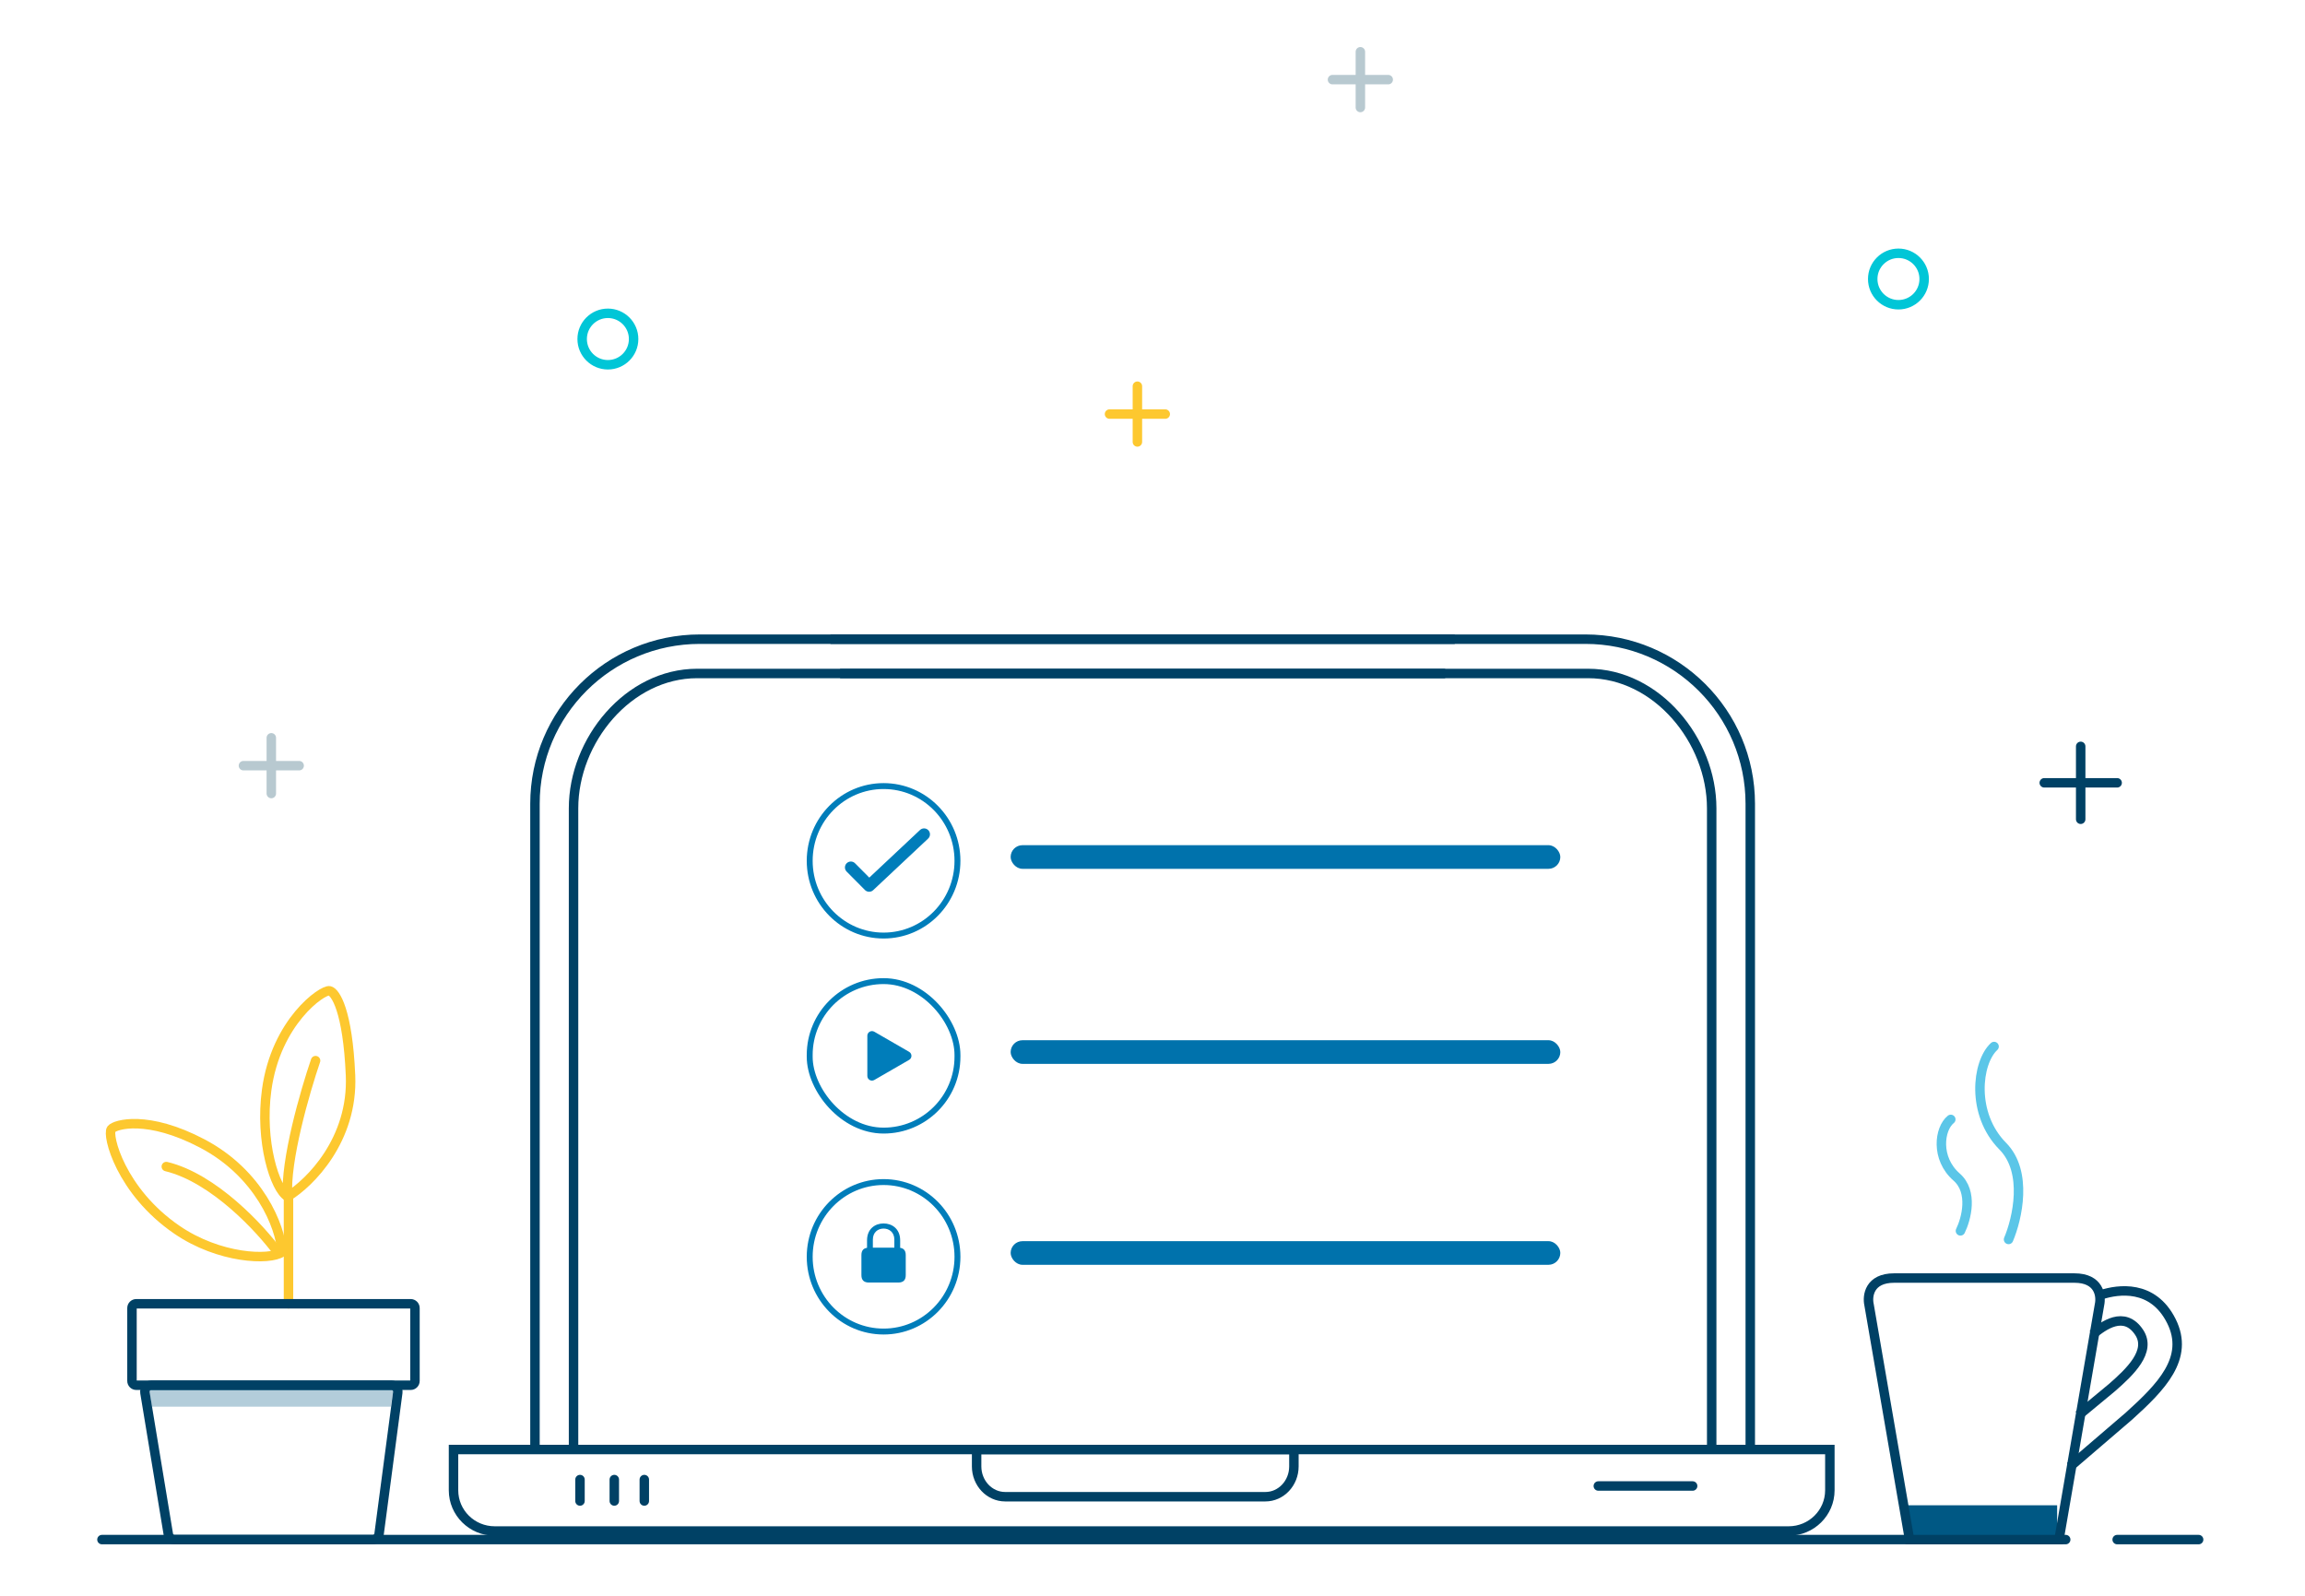 <svg width="390" height="270" viewBox="0 0 390 270" fill="none" xmlns="http://www.w3.org/2000/svg">
<path d="M349.511 260.492H17.25" stroke="#004165" stroke-width="1.6" stroke-linecap="round" stroke-linejoin="round"/>
<path d="M372.002 260.492H358.219" stroke="#004165" stroke-width="1.6" stroke-linecap="round" stroke-linejoin="round"/>
<path d="M86.393 259.041H302.632C306.484 259.041 309.607 255.956 309.607 252.149V245.257H76.734V252.149C76.734 255.956 79.857 259.041 83.71 259.041H299.949" stroke="#004165" stroke-width="1.6"/>
<path fill-rule="evenodd" clip-rule="evenodd" d="M165.242 245.257H218.926V248.107C218.926 250.94 216.763 253.237 214.095 253.237H170.074C167.406 253.237 165.242 250.94 165.242 248.107V245.257Z" stroke="#004165" stroke-width="1.6"/>
<path d="M98.133 250.336V253.963" stroke="#004165" stroke-width="1.6" stroke-linecap="round" stroke-linejoin="round"/>
<path d="M103.938 250.336V253.963" stroke="#004165" stroke-width="1.6" stroke-linecap="round" stroke-linejoin="round"/>
<path d="M109.016 250.336V253.963" stroke="#004165" stroke-width="1.6" stroke-linecap="round" stroke-linejoin="round"/>
<path d="M270.43 251.424H286.39" stroke="#004165" stroke-width="1.6" stroke-linecap="round" stroke-linejoin="round"/>
<path d="M246.141 108.146H118.411C103.005 108.146 90.515 120.615 90.515 135.996V245.257" stroke="#004165" stroke-width="1.6"/>
<path d="M140.516 108.146H268.246C283.652 108.146 296.141 120.615 296.141 135.996V245.257" stroke="#004165" stroke-width="1.6"/>
<path d="M244.516 113.949C214.388 113.949 172.202 113.949 117.958 113.949C106.318 113.949 97.042 125.277 97.042 136.759V245.258" stroke="#004165" stroke-width="1.6"/>
<path d="M142.141 113.949C172.268 113.949 214.454 113.949 268.699 113.949C280.338 113.949 289.614 125.277 289.614 136.759V245.258" stroke="#004165" stroke-width="1.6"/>
<path d="M48.812 220.592V202.456" stroke="#FDC82F" stroke-width="1.6" stroke-linecap="round"/>
<path d="M48.665 202.455C48.192 196.488 51.621 184.634 53.395 179.454M48.665 202.455C52.409 200.176 59.779 192.882 59.306 181.94C58.834 170.998 56.745 167.849 55.759 167.641C54.578 167.393 46.692 172.839 45.117 184.427C43.936 193.131 46.497 201.212 48.665 202.455Z" stroke="#FDC82F" stroke-width="1.6" stroke-linecap="round"/>
<path fill-rule="evenodd" clip-rule="evenodd" d="M34.23 193.478C43.802 198.516 47.45 207.424 47.719 211.864C45.604 213.31 37.071 212.967 29.921 208.062C20.399 201.532 18.065 192.023 18.837 191.046C19.482 190.233 24.994 188.616 34.23 193.478Z" stroke="#FDC82F" stroke-width="1.6" stroke-linecap="round"/>
<path d="M47 211.886C44.053 207.856 36.154 199.312 28.138 197.377" stroke="#FDC82F" stroke-width="1.6" stroke-linecap="round"/>
<path d="M67.303 235.614C67.39 234.958 66.889 234.375 66.239 234.375H25.584C24.92 234.375 24.416 234.983 24.525 235.65L28.479 259.58C28.566 260.107 29.014 260.492 29.538 260.492H63.076C63.614 260.492 64.068 260.087 64.14 259.545L67.303 235.614Z" stroke="#004165" stroke-width="1.6" stroke-linecap="round"/>
<path d="M23.056 220.592H69.486C69.886 220.592 70.211 220.917 70.211 221.317V233.65C70.211 234.051 69.886 234.376 69.486 234.376H23.056C22.655 234.376 22.331 234.051 22.331 233.65V221.317C22.331 220.917 22.655 220.592 23.056 220.592Z" stroke="#004165" stroke-width="1.6" stroke-linecap="round"/>
<path d="M25.235 235.101H66.586L66.116 238.003H25.705L25.235 235.101Z" fill="#005884" fill-opacity="0.3"/>
<path d="M321.946 254.688H348.062V259.767H322.404L321.946 254.688Z" fill="#005884"/>
<path fill-rule="evenodd" clip-rule="evenodd" d="M316.235 220.739L323.09 260.492H348.376L355.231 220.739C355.558 219.24 355.166 216.239 350.987 216.239H320.479C316.3 216.239 315.908 219.24 316.235 220.739Z" stroke="#004165" stroke-width="1.6"/>
<path d="M355.599 219.038C358.338 218.167 364.246 217.246 367.391 223.518C370.535 229.791 365.604 234.719 360.244 239.573L350.238 248.159" stroke="#004165" stroke-width="1.6"/>
<path d="M354.081 225.793C355.791 224.356 359.424 221.623 361.944 225.435C364.061 228.636 360.377 232.121 357.346 234.769L351.688 239.454" stroke="#004165" stroke-width="1.6"/>
<path d="M339.841 209.71C341.311 206.264 343.172 198.284 338.862 193.931C333.474 188.49 334.454 179.785 337.393 177.064" stroke="#5BC6E8" stroke-width="1.6" stroke-linecap="round" stroke-linejoin="round"/>
<path d="M331.702 208.259C332.681 206.268 333.922 201.658 331.048 199.143C327.457 195.999 328.11 190.969 330.069 189.397" stroke="#5BC6E8" stroke-width="1.6" stroke-linecap="round" stroke-linejoin="round"/>
<path fill-rule="evenodd" clip-rule="evenodd" d="M107.206 57.364C107.206 59.767 105.258 61.716 102.853 61.716C100.449 61.716 98.5 59.767 98.5 57.364C98.5 54.959 100.449 53.011 102.853 53.011C105.258 53.011 107.206 54.959 107.206 57.364Z" stroke="#00C6D7" stroke-width="1.6" stroke-linecap="round" stroke-linejoin="round"/>
<path d="M352.047 126.282V138.615" stroke="#004165" stroke-width="1.6" stroke-linecap="round" stroke-linejoin="round"/>
<path d="M358.216 132.449H345.883" stroke="#004165" stroke-width="1.6" stroke-linecap="round" stroke-linejoin="round"/>
<path d="M45.906 134.263V124.832" stroke="#B8C9D0" stroke-width="1.6" stroke-linecap="round" stroke-linejoin="round"/>
<path d="M50.618 129.547H41.188" stroke="#B8C9D0" stroke-width="1.6" stroke-linecap="round" stroke-linejoin="round"/>
<path d="M192.445 74.775V65.344" stroke="#FDC82F" stroke-width="1.6" stroke-linecap="round" stroke-linejoin="round"/>
<path d="M197.158 70.059H187.727" stroke="#FDC82F" stroke-width="1.6" stroke-linecap="round" stroke-linejoin="round"/>
<path d="M230.172 18.189V8.758" stroke="#B8C9D0" stroke-width="1.6" stroke-linecap="round" stroke-linejoin="round"/>
<path d="M234.884 13.473H225.453" stroke="#B8C9D0" stroke-width="1.6" stroke-linecap="round" stroke-linejoin="round"/>
<path fill-rule="evenodd" clip-rule="evenodd" d="M325.565 47.207C325.565 49.611 323.617 51.56 321.212 51.56C318.808 51.56 316.859 49.611 316.859 47.207C316.859 44.803 318.808 42.855 321.212 42.855C323.617 42.855 325.565 44.803 325.565 47.207Z" stroke="#00C6D7" stroke-width="1.6" stroke-linecap="round" stroke-linejoin="round"/>
<path d="M149.5 133C142.596 133 137 138.661 137 145.645C137 152.629 142.596 158.291 149.5 158.291C156.403 158.291 162 152.629 162 145.645C162 138.661 156.403 133 149.5 133Z" stroke="#007DBA"/>
<path d="M156.349 141.16L147.057 149.881L143.961 146.766" stroke="#007DBA" stroke-width="2" stroke-linecap="round" stroke-linejoin="round"/>
<g clip-path="url(#clip0_640_56443)">
<path d="M153.821 177.965C154.345 178.267 154.345 179.024 153.821 179.326L147.929 182.728C147.405 183.031 146.75 182.653 146.75 182.048L146.75 175.243C146.75 174.638 147.405 174.26 147.929 174.563L153.821 177.965Z" fill="#007DBA"/>
</g>
<rect x="137" y="166" width="25" height="25.291" rx="12.5" stroke="#007DBA"/>
<path d="M149.5 200C142.596 200 137 205.661 137 212.645C137 219.629 142.596 225.291 149.5 225.291C156.403 225.291 162 219.629 162 212.645C162 205.661 156.403 200 149.5 200Z" stroke="#007DBA"/>
<rect x="171" y="143" width="93" height="4" rx="2" fill="#0072AC"/>
<rect x="171" y="176" width="93" height="4" rx="2" fill="#0072AC"/>
<rect x="171" y="210" width="93" height="4" rx="2" fill="#0072AC"/>
<path d="M147.022 217H151.978C152.824 217 153.25 216.599 153.25 215.752V212.343C153.25 211.502 152.824 211.101 151.978 211.101H147.022C146.176 211.101 145.75 211.502 145.75 212.343V215.752C145.75 216.599 146.176 217 147.022 217ZM146.701 211.547H147.686V209.736C147.686 208.481 148.56 207.867 149.497 207.867C150.44 207.867 151.321 208.481 151.321 209.736V211.547H152.306V209.865C152.306 207.886 150.901 207 149.497 207C148.099 207 146.701 207.886 146.701 209.865V211.547Z" fill="#007DBA"/>
<defs>
<clipPath id="clip0_640_56443">
<rect x="137" y="166" width="25" height="25.291" rx="12.5" fill="white"/>
</clipPath>
</defs>
</svg>
